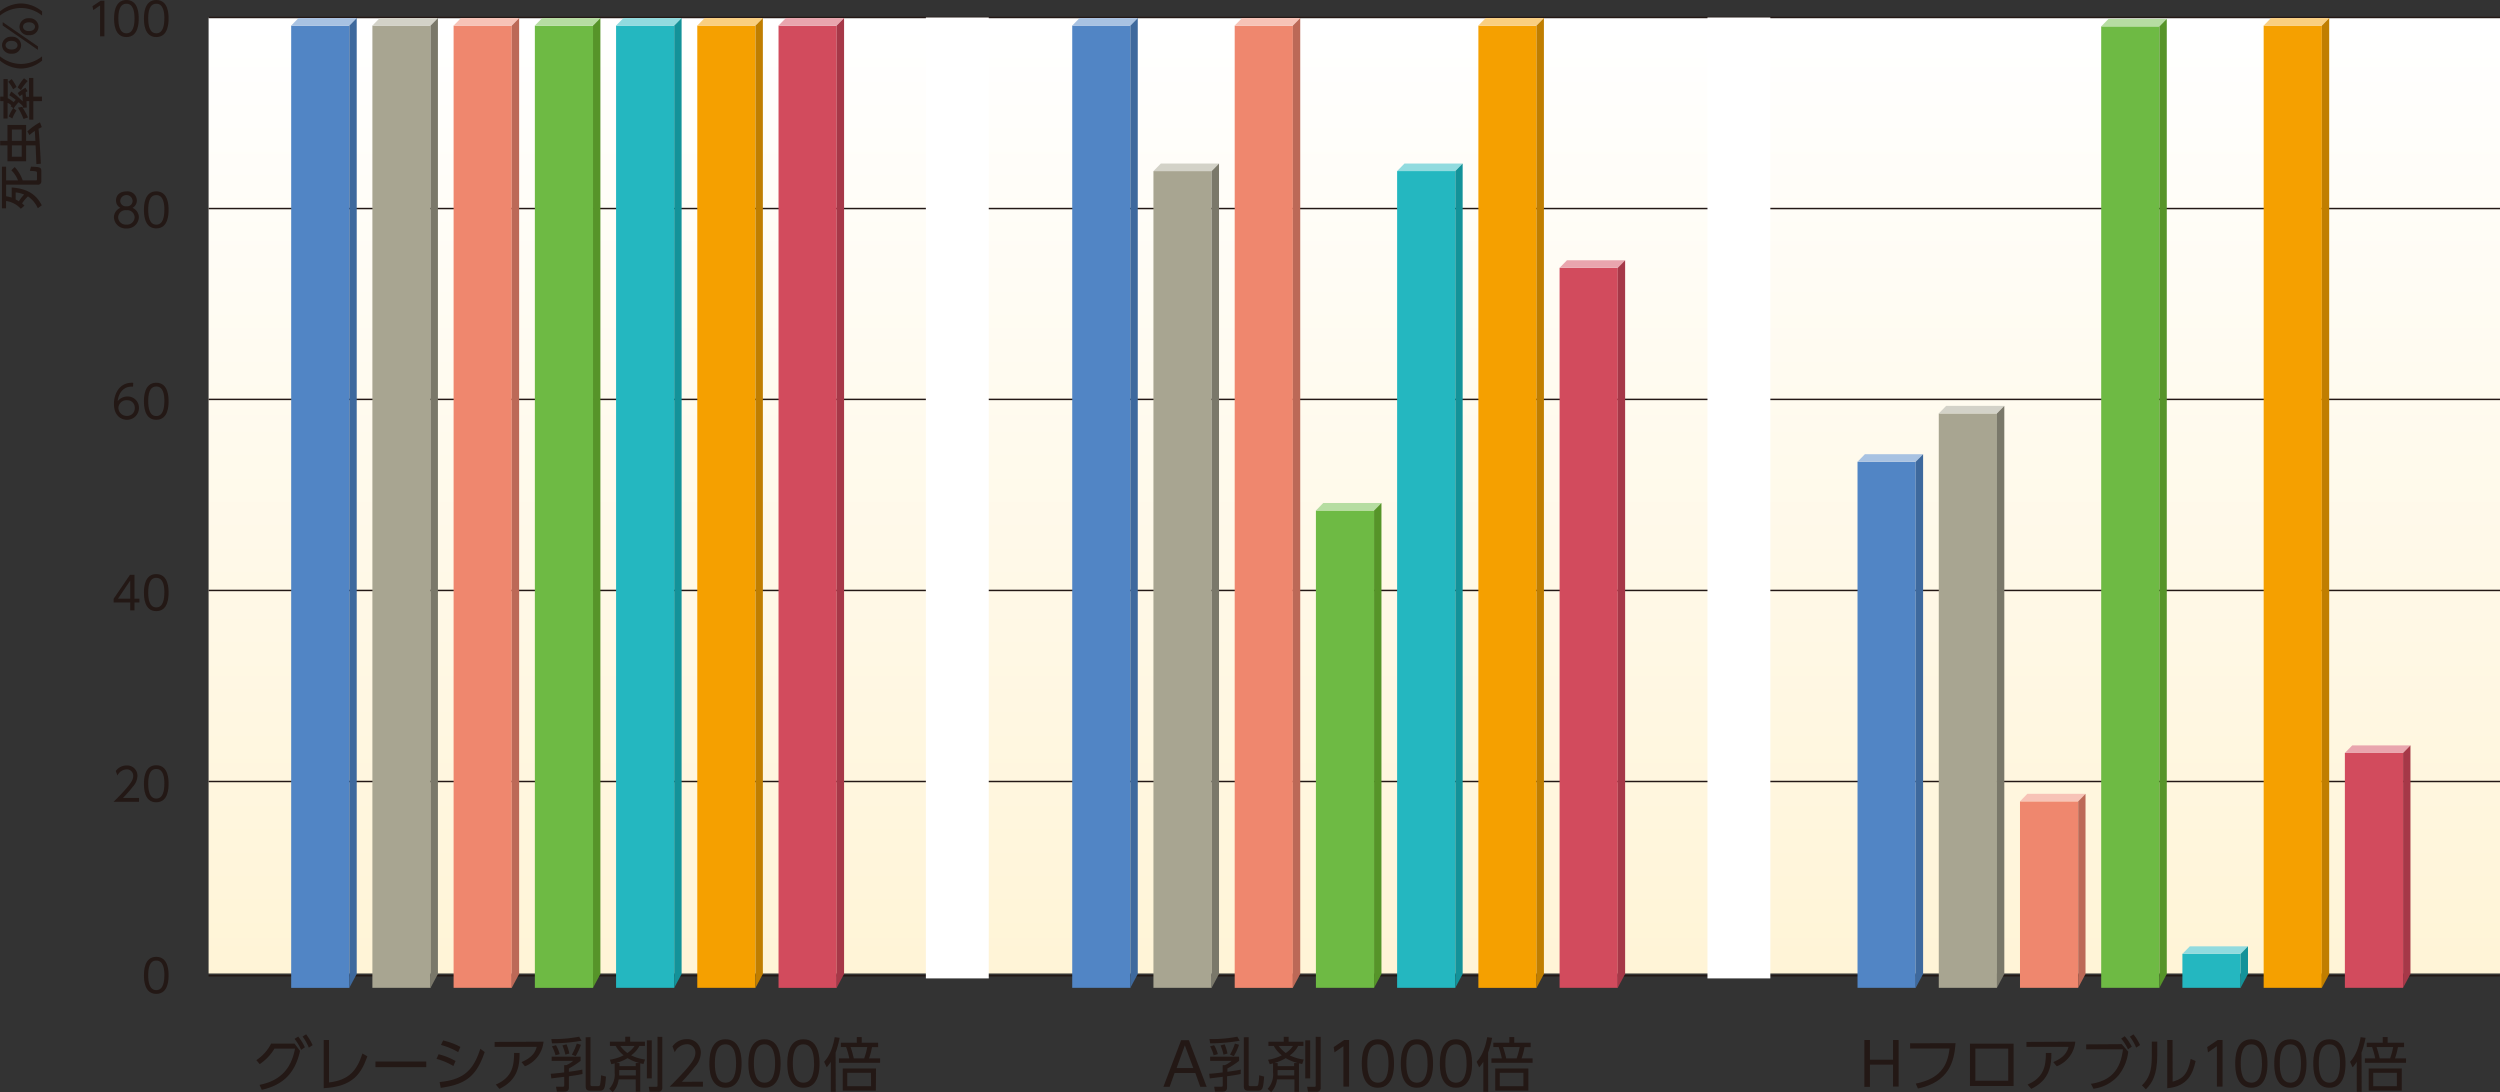 <svg xmlns="http://www.w3.org/2000/svg" xmlns:xlink="http://www.w3.org/1999/xlink" viewBox="0 0 507.33 221.64">
  <rect x="0" y="0" width="507.33" height="221.64" fill="#333333" stroke="none"/>
  <defs>
    <style>
      .cls-1 {
        fill: url(#名称未設定グラデーション_46);
      }

      .cls-2 {
        fill: none;
        stroke: #231815;
        stroke-miterlimit: 10;
        stroke-width: 0.3px;
      }

      .cls-3 {
        fill: #231815;
      }

      .cls-4 {
        fill: #5185c5;
      }

      .cls-5 {
        fill: #a8c2e2;
      }

      .cls-6 {
        fill: #3e699d;
      }

      .cls-7 {
        fill: #a8a591;
      }

      .cls-8 {
        fill: #d3d2c8;
      }

      .cls-9 {
        fill: #7a786a;
      }

      .cls-10 {
        fill: #ef876e;
      }

      .cls-11 {
        fill: #f7c3b7;
      }

      .cls-12 {
        fill: #bc6957;
      }

      .cls-13 {
        fill: #6eba44;
      }

      .cls-14 {
        fill: #b6dda2;
      }

      .cls-15 {
        fill: #569429;
      }

      .cls-16 {
        fill: #24b7c0;
      }

      .cls-17 {
        fill: #91dbdf;
      }

      .cls-18 {
        fill: #139299;
      }

      .cls-19 {
        fill: #f5a000;
      }

      .cls-20 {
        fill: #facf80;
      }

      .cls-21 {
        fill: #c07e00;
      }

      .cls-22 {
        fill: #d24b5d;
      }

      .cls-23 {
        fill: #e9a5ae;
      }

      .cls-24 {
        fill: #a63848;
      }

      .cls-25 {
        fill: #fff;
      }
    </style>
    <linearGradient id="名称未設定グラデーション_46" data-name="名称未設定グラデーション 46" x1="274.83" y1="199.09" x2="274.83" y2="4.7" gradientUnits="userSpaceOnUse">
      <stop offset="0" stop-color="#fff4d6"/>
      <stop offset="1" stop-color="#fff"/>
    </linearGradient>
  </defs>
  <title>p03-04</title>
  <g id="レイヤー_2" data-name="レイヤー 2">
    <g id="レイヤー_1-2" data-name="レイヤー 1">
      <g>
        <rect class="cls-1" x="42.33" y="3.55" width="465" height="194"/>
        <path class="cls-2" d="M42.56,4.5h465m-465,38.77h465M42.56,82h465m-465,38.77h465m-465,38.77h465" transform="translate(-0.23 -0.95)"/>
        <line class="cls-2" x1="42.33" y1="198.01" x2="507.3" y2="198.01"/>
        <path class="cls-3" d="M29.44,198.88c0-.72,0-3.76,2.5-3.76s2.5,3,2.5,3.76,0,3.76-2.5,3.76S29.44,199.61,29.44,198.88Zm4.15,0c0-1.2-.18-3-1.64-3s-1.64,1.72-1.64,3,.22,3,1.64,3S33.58,200.12,33.58,198.88Z" transform="translate(-0.23 -0.95)"/>
        <g>
          <path class="cls-3" d="M28.44,162.87v.79H23.27c.58-.57,1.56-1.52,2.52-2.64,1.1-1.27,1.47-1.88,1.47-2.62a1.28,1.28,0,0,0-1.36-1.32,2.14,2.14,0,0,0-1.83,1.25l-.35-.92a2.67,2.67,0,0,1,2.18-1.12,2.07,2.07,0,0,1,2.22,2.1,3.38,3.38,0,0,1-.94,2.22,27.6,27.6,0,0,1-2,2.27Z" transform="translate(-0.23 -0.95)"/>
          <path class="cls-3" d="M29.44,160c0-.72,0-3.76,2.5-3.76s2.5,3,2.5,3.76,0,3.76-2.5,3.76S29.44,160.78,29.44,160Zm4.15,0c0-1.2-.18-3-1.64-3s-1.64,1.72-1.64,3,.22,3,1.64,3S33.58,161.28,33.58,160Z" transform="translate(-0.23 -0.95)"/>
        </g>
        <g>
          <path class="cls-3" d="M26.66,124.82v-1.61H23.29v-.75l3.31-4.86h.92v4.84h1v.77h-1v1.61Zm-2.49-2.38h2.49v-3.68Z" transform="translate(-0.23 -0.95)"/>
          <path class="cls-3" d="M29.44,121.21c0-.72,0-3.76,2.5-3.76s2.5,3,2.5,3.76,0,3.76-2.5,3.76S29.44,121.95,29.44,121.21Zm4.15,0c0-1.2-.18-3-1.64-3s-1.64,1.72-1.64,3,.22,3,1.64,3S33.58,122.45,33.58,121.21Z" transform="translate(-0.23 -0.95)"/>
        </g>
        <g>
          <path class="cls-3" d="M27.23,79.42c-2.22-.16-3,1.69-3.11,2.93a2.52,2.52,0,0,1,1.94-.94,2.28,2.28,0,0,1,2.37,2.31A2.41,2.41,0,0,1,26,86.14c-1,0-2.65-.64-2.65-3.25,0-1.94,1.08-4.43,3.92-4.26ZM26,82.17a1.62,1.62,0,0,0-1.74,1.5,1.67,1.67,0,0,0,1.71,1.68,1.54,1.54,0,0,0,1.61-1.58A1.5,1.5,0,0,0,26,82.17Z" transform="translate(-0.23 -0.95)"/>
          <path class="cls-3" d="M29.44,82.38c0-.72,0-3.76,2.5-3.76s2.5,3,2.5,3.76,0,3.76-2.5,3.76S29.44,83.11,29.44,82.38Zm4.15,0c0-1.2-.18-3-1.64-3s-1.64,1.72-1.64,3,.22,3,1.64,3S33.58,83.62,33.58,82.38Z" transform="translate(-0.23 -0.95)"/>
        </g>
        <g>
          <path class="cls-3" d="M28.41,45.07a2.37,2.37,0,0,1-2.53,2.24,2.37,2.37,0,0,1-2.53-2.24,2.1,2.1,0,0,1,1.3-1.94,1.68,1.68,0,0,1-.88-1.51c0-1,.72-1.83,2.16-1.83A1.88,1.88,0,0,1,28,41.61a1.68,1.68,0,0,1-.88,1.52A2.1,2.1,0,0,1,28.41,45.07Zm-.86,0a1.49,1.49,0,0,0-1.67-1.46,1.49,1.49,0,0,0-1.67,1.46,1.54,1.54,0,0,0,1.67,1.46A1.54,1.54,0,0,0,27.55,45.06Zm-.41-3.39a1.26,1.26,0,0,0-2.51,0,1.11,1.11,0,0,0,1.26,1.13A1.11,1.11,0,0,0,27.14,41.66Z" transform="translate(-0.23 -0.95)"/>
          <path class="cls-3" d="M29.44,43.54c0-.72,0-3.76,2.5-3.76s2.5,3,2.5,3.76,0,3.76-2.5,3.76S29.44,44.28,29.44,43.54Zm4.15,0c0-1.2-.18-3-1.64-3s-1.64,1.72-1.64,3,.22,3,1.64,3S33.58,44.78,33.58,43.54Z" transform="translate(-0.23 -0.95)"/>
        </g>
        <g>
          <path class="cls-3" d="M20.65,1.1h.77V8.32h-.88V2.06L19.15,3,19,2.2Z" transform="translate(-0.23 -0.95)"/>
          <path class="cls-3" d="M23.38,4.71c0-.72,0-3.76,2.5-3.76s2.5,3,2.5,3.76,0,3.76-2.5,3.76S23.38,5.45,23.38,4.71Zm4.15,0c0-1.2-.18-3-1.64-3s-1.64,1.72-1.64,3,.22,3,1.64,3S27.53,5.95,27.53,4.71Z" transform="translate(-0.23 -0.95)"/>
          <path class="cls-3" d="M29.44,4.71c0-.72,0-3.76,2.5-3.76s2.5,3,2.5,3.76,0,3.76-2.5,3.76S29.44,5.45,29.44,4.71Zm4.15,0c0-1.2-.18-3-1.64-3s-1.64,1.72-1.64,3,.22,3,1.64,3S33.58,5.95,33.58,4.71Z" transform="translate(-0.23 -0.95)"/>
        </g>
        <g>
          <g>
            <path class="cls-3" d="M52.9,221.1c4.65-.92,6.51-3.74,7.2-7.35H55.93a10,10,0,0,1-3,3.15l-.68-.82a8.78,8.78,0,0,0,3-3.35H60l1.12,1.48c-1,4.57-3.5,6.94-7.77,7.9Zm7.84-9.8a10.12,10.12,0,0,1,1.36,2.18l-.76.52A10,10,0,0,0,60,211.77Zm1.61-.46a10.54,10.54,0,0,1,1.32,2.21l-.77.5a10.07,10.07,0,0,0-1.27-2.25Z" transform="translate(-0.23 -0.95)"/>
            <path class="cls-3" d="M67,220.61c4.08-.47,5.67-2.45,6.78-5.87l1,.58c-1.24,3.41-2.83,6.15-8.86,6.46V212H67Z" transform="translate(-0.23 -0.95)"/>
            <path class="cls-3" d="M86.73,216.37v1.14H76.42v-1.14Z" transform="translate(-0.23 -0.95)"/>
            <path class="cls-3" d="M92.23,217.28a13.27,13.27,0,0,0-3.42-1.45l.42-.94a13,13,0,0,1,3.45,1.38Zm-2.79,3.25c4.69-.47,6.81-2.19,8.26-6.76l.89.67c-1.7,5-3.92,6.57-8.92,7.27Zm3.77-6.07A14.82,14.82,0,0,0,89.72,213l.43-.91a14.21,14.21,0,0,1,3.51,1.31Z" transform="translate(-0.23 -0.95)"/>
            <path class="cls-3" d="M110.53,212.34a6,6,0,0,1-3.77,5l-.7-.86c2.33-1,2.83-2.15,3.09-3.09h-8.54v-1Zm-9.69,8.7c3.3-1.42,3.72-3.75,3.71-6.42h1.12c0,2.33-.2,5.43-4.09,7.3Z" transform="translate(-0.23 -0.95)"/>
            <path class="cls-3" d="M118.44,218.9c-.46.1-1,.22-2.76.46v2.21c0,.41-.07.91-.92.91h-1.52l-.18-1h1.31c.36,0,.36-.08.36-.31v-1.7c-.6.07-1.85.24-2.62.32l-.12-.95c.49,0,1.29-.1,2.73-.26v-1.48h.44a5.3,5.3,0,0,0,1.39-.87h-4.37v-.85h5.87v.85a16.71,16.71,0,0,1-2.37,1.55v.67c1.64-.23,2.27-.35,2.72-.44Zm-6.33-7.09a27.42,27.42,0,0,0,5.65-.48l.49.82a35.65,35.65,0,0,1-6,.53Zm.85,3.29a8.09,8.09,0,0,0-.72-1.82l.82-.22a7.14,7.14,0,0,1,.75,1.81Zm2-.13a10.6,10.6,0,0,0-.6-1.87l.83-.22a9.12,9.12,0,0,1,.58,1.87Zm1.32,0a12.1,12.1,0,0,0,1-2.25l.83.25a10.73,10.73,0,0,1-1.06,2.31Zm3.78-3.55v9.52c0,.35.07.42.35.42h1.07c.29,0,.42,0,.52-.28a11.89,11.89,0,0,0,.2-1.92l1,.26c-.17,2.47-.34,2.88-1.33,2.88h-1.79c-.76,0-1-.22-1-1v-9.85Z" transform="translate(-0.23 -0.95)"/>
            <path class="cls-3" d="M125.77,220a4.57,4.57,0,0,1-1.19,2.59l-.72-.68a4.3,4.3,0,0,0,1.1-3.37v-1.8c-.23.07-.36.1-.67.17L124,216a9.36,9.36,0,0,0,2.79-.9,5.94,5.94,0,0,1-1.62-1.9H124v-.86h3.11v-1h1v1h3v.86H130a5.4,5.4,0,0,1-1.7,1.91,8.74,8.74,0,0,0,2.83.84l-.32.92-.65-.14v5.77h-.92V220Zm3.47-2.7v-.62H130a9.36,9.36,0,0,1-2.42-1,9.76,9.76,0,0,1-2.34,1h.7v.62Zm-3.35.8v.44c0,.32,0,.48,0,.65h3.37V218.1Zm.23-4.89a6.67,6.67,0,0,0,1.42,1.43,5.1,5.1,0,0,0,1.46-1.43Zm6.38-1.14v7.72h-1v-7.72Zm2.13-.7v10.23a.78.78,0,0,1-.89.9h-1.69l-.17-1h1.55c.2,0,.23-.1.23-.28v-9.87Z" transform="translate(-0.23 -0.95)"/>
            <path class="cls-3" d="M142.88,220.47v1h-6.76c.75-.74,2-2,3.3-3.45,1.44-1.67,1.92-2.46,1.92-3.43a1.67,1.67,0,0,0-1.78-1.73,2.8,2.8,0,0,0-2.4,1.63l-.46-1.2a3.49,3.49,0,0,1,2.85-1.46,2.71,2.71,0,0,1,2.9,2.75,4.42,4.42,0,0,1-1.24,2.9,36,36,0,0,1-2.61,3Z" transform="translate(-0.23 -0.95)"/>
            <path class="cls-3" d="M144.18,216.77c0-.95,0-4.92,3.27-4.92s3.27,4,3.27,4.92,0,4.92-3.27,4.92S144.18,217.73,144.18,216.77Zm5.42,0c0-1.57-.24-3.89-2.15-3.89s-2.15,2.25-2.15,3.89.29,3.89,2.15,3.89S149.6,218.39,149.6,216.77Z" transform="translate(-0.23 -0.95)"/>
            <path class="cls-3" d="M152.1,216.77c0-.95,0-4.92,3.27-4.92s3.27,4,3.27,4.92,0,4.92-3.27,4.92S152.1,217.73,152.1,216.77Zm5.42,0c0-1.57-.24-3.89-2.15-3.89s-2.15,2.25-2.15,3.89.29,3.89,2.15,3.89S157.52,218.39,157.52,216.77Z" transform="translate(-0.23 -0.95)"/>
            <path class="cls-3" d="M160,216.77c0-.95,0-4.92,3.27-4.92s3.27,4,3.27,4.92,0,4.92-3.27,4.92S160,217.73,160,216.77Zm5.42,0c0-1.57-.24-3.89-2.15-3.89s-2.15,2.25-2.15,3.89.29,3.89,2.15,3.89S165.44,218.39,165.44,216.77Z" transform="translate(-0.23 -0.95)"/>
            <path class="cls-3" d="M169.83,222.51h-1v-6.09a6.91,6.91,0,0,1-.84,1.12l-.52-1.12c.52-.58,1.6-1.85,2.15-5l1,.14a19.3,19.3,0,0,1-.82,3Zm9-6.78v.89h-8.35v-.89h2.1a16.63,16.63,0,0,0-.64-2.29h-1.08v-.89h3.24V211.4h1v1.15h3.33v.89h-1.24a14.46,14.46,0,0,1-.6,2.29Zm-.86,6.54h-6.72v-4.5H178Zm-1-3.61h-4.8v2.72H177Zm-1.37-2.93a14.34,14.34,0,0,0,.62-2.29h-3.37a20.87,20.87,0,0,1,.64,2.29Z" transform="translate(-0.23 -0.95)"/>
          </g>
          <g>
            <g>
              <rect class="cls-4" x="-32.42" y="97.88" width="195.27" height="11.81" transform="translate(-38.79 168.05) rotate(-90)"/>
              <polygon class="cls-5" points="59.08 5.19 60.58 3.66 72.39 3.66 70.89 5.19 59.08 5.19"/>
              <polygon class="cls-6" points="72.39 3.66 72.39 197.65 70.89 200.46 70.89 5.19 72.39 3.66"/>
            </g>
            <g>
              <rect class="cls-7" x="-15.93" y="97.88" width="195.27" height="11.81" transform="translate(-22.31 184.53) rotate(-90)"/>
              <polygon class="cls-8" points="75.57 5.19 77.06 3.66 88.87 3.66 87.37 5.19 75.57 5.19"/>
              <polygon class="cls-9" points="88.87 3.66 88.87 197.65 87.37 200.46 87.37 5.19 88.87 3.66"/>
            </g>
            <g>
              <rect class="cls-10" x="0.55" y="97.88" width="195.27" height="11.81" transform="translate(-5.83 201.01) rotate(-90)"/>
              <polygon class="cls-11" points="92.05 5.19 93.55 3.66 105.35 3.66 103.86 5.19 92.05 5.19"/>
              <polygon class="cls-12" points="105.35 3.66 105.35 197.65 103.86 200.46 103.86 5.19 105.35 3.66"/>
            </g>
            <g>
              <rect class="cls-13" x="17.03" y="97.88" width="195.27" height="11.81" transform="translate(10.66 217.5) rotate(-90)"/>
              <polygon class="cls-14" points="108.53 5.19 110.03 3.66 121.83 3.66 120.34 5.19 108.53 5.19"/>
              <polygon class="cls-15" points="121.84 3.66 121.84 197.65 120.34 200.46 120.34 5.19 121.84 3.66"/>
            </g>
            <g>
              <rect class="cls-16" x="33.52" y="97.88" width="195.27" height="11.81" transform="translate(27.14 233.98) rotate(-90)"/>
              <polygon class="cls-17" points="125.02 5.19 126.51 3.66 138.32 3.66 136.82 5.19 125.02 5.19"/>
              <polygon class="cls-18" points="138.32 3.66 138.32 197.65 136.82 200.46 136.82 5.19 138.32 3.66"/>
            </g>
            <g>
              <rect class="cls-19" x="50" y="97.88" width="195.27" height="11.81" transform="translate(43.62 250.46) rotate(-90)"/>
              <polygon class="cls-20" points="141.5 5.19 143 3.66 154.8 3.66 153.31 5.19 141.5 5.19"/>
              <polygon class="cls-21" points="154.81 3.66 154.81 197.65 153.31 200.46 153.31 5.19 154.81 3.66"/>
            </g>
            <g>
              <rect class="cls-22" x="66.48" y="97.88" width="195.27" height="11.81" transform="translate(60.11 266.95) rotate(-90)"/>
              <polygon class="cls-23" points="157.98 5.19 159.48 3.66 171.28 3.66 169.79 5.19 157.98 5.19"/>
              <polygon class="cls-24" points="171.29 3.66 171.29 197.65 169.79 200.46 169.79 5.19 171.29 3.66"/>
            </g>
          </g>
        </g>
        <g>
          <g>
            <path class="cls-3" d="M238.59,218.7l-1,2.79h-1.27l3.6-9.45h1.58l3.6,9.45H243.8l-1-2.79Zm3.8-1-1.72-4.61L239,217.7Z" transform="translate(-0.23 -0.95)"/>
            <path class="cls-3" d="M252,218.9c-.46.1-1,.22-2.76.46v2.21c0,.41-.07.91-.92.91h-1.52l-.18-1H248c.36,0,.36-.08.36-.31v-1.7c-.6.07-1.85.24-2.62.32l-.12-.95c.49,0,1.29-.1,2.73-.26v-1.48h.44a5.3,5.3,0,0,0,1.39-.87h-4.37v-.85h5.87v.85a16.71,16.71,0,0,1-2.37,1.55v.67c1.64-.23,2.27-.35,2.72-.44Zm-6.33-7.09a27.42,27.42,0,0,0,5.65-.48l.49.82a35.65,35.65,0,0,1-6,.53Zm.85,3.29a8.09,8.09,0,0,0-.72-1.82l.82-.22a7.14,7.14,0,0,1,.75,1.81Zm2-.13a10.6,10.6,0,0,0-.6-1.87l.83-.22a9.12,9.12,0,0,1,.58,1.87Zm1.32,0a12.1,12.1,0,0,0,1-2.25l.83.25a10.69,10.69,0,0,1-1.06,2.31Zm3.78-3.55v9.52c0,.35.07.42.35.42h1.07c.29,0,.42,0,.52-.28a11.89,11.89,0,0,0,.2-1.92l1,.26c-.17,2.47-.34,2.88-1.33,2.88h-1.79c-.76,0-1-.22-1-1v-9.85Z" transform="translate(-0.23 -0.95)"/>
            <path class="cls-3" d="M259.38,220a4.57,4.57,0,0,1-1.19,2.59l-.72-.68a4.3,4.3,0,0,0,1.1-3.37v-1.8c-.23.07-.36.1-.67.17l-.34-.9a9.36,9.36,0,0,0,2.79-.9,5.94,5.94,0,0,1-1.62-1.9h-1.1v-.86h3.11v-1h1v1h3v.86h-1.07a5.4,5.4,0,0,1-1.7,1.91,8.74,8.74,0,0,0,2.83.84l-.32.92-.65-.14v5.77h-.92V220Zm3.47-2.7v-.62h.72a9.36,9.36,0,0,1-2.42-1,9.76,9.76,0,0,1-2.34,1h.7v.62Zm-3.35.8v.44c0,.32,0,.48,0,.65h3.37V218.1Zm.23-4.89a6.67,6.67,0,0,0,1.42,1.43,5.1,5.1,0,0,0,1.46-1.43Zm6.38-1.14v7.72h-1v-7.72Zm2.13-.7v10.23a.78.78,0,0,1-.89.9h-1.69l-.17-1H267c.2,0,.23-.1.23-.28v-9.87Z" transform="translate(-0.23 -0.95)"/>
            <path class="cls-3" d="M273,212h1v9.45h-1.15v-8.19l-1.81,1.25-.16-1.07Z" transform="translate(-0.23 -0.95)"/>
            <path class="cls-3" d="M276.58,216.77c0-.95,0-4.92,3.27-4.92s3.27,4,3.27,4.92,0,4.92-3.27,4.92S276.58,217.73,276.58,216.77Zm5.42,0c0-1.57-.24-3.89-2.15-3.89s-2.15,2.25-2.15,3.89.29,3.89,2.15,3.89S282,218.39,282,216.77Z" transform="translate(-0.23 -0.95)"/>
            <path class="cls-3" d="M284.5,216.77c0-.95,0-4.92,3.27-4.92s3.27,4,3.27,4.92,0,4.92-3.27,4.92S284.5,217.73,284.5,216.77Zm5.42,0c0-1.57-.24-3.89-2.15-3.89s-2.15,2.25-2.15,3.89.29,3.89,2.15,3.89S289.93,218.39,289.93,216.77Z" transform="translate(-0.23 -0.95)"/>
            <path class="cls-3" d="M292.42,216.77c0-.95,0-4.92,3.27-4.92s3.27,4,3.27,4.92,0,4.92-3.27,4.92S292.42,217.73,292.42,216.77Zm5.42,0c0-1.57-.24-3.89-2.15-3.89s-2.15,2.25-2.15,3.89.29,3.89,2.15,3.89S297.85,218.39,297.85,216.77Z" transform="translate(-0.23 -0.95)"/>
            <path class="cls-3" d="M302.24,222.51h-1v-6.09a6.91,6.91,0,0,1-.84,1.12l-.52-1.12c.52-.58,1.6-1.85,2.15-5l1,.14a19.3,19.3,0,0,1-.82,3Zm9-6.78v.89h-8.35v-.89H305a16.63,16.63,0,0,0-.64-2.29h-1.08v-.89h3.24V211.4h1v1.15h3.33v.89h-1.24a14.46,14.46,0,0,1-.6,2.29Zm-.86,6.54h-6.72v-4.5h6.72Zm-1-3.61h-4.8v2.72h4.8ZM308,215.73a14.34,14.34,0,0,0,.62-2.29h-3.37a20.87,20.87,0,0,1,.64,2.29Z" transform="translate(-0.23 -0.95)"/>
          </g>
          <g>
            <g>
              <rect class="cls-4" x="126.09" y="97.88" width="195.27" height="11.81" transform="translate(119.71 326.55) rotate(-90)"/>
              <polygon class="cls-5" points="217.59 5.19 219.08 3.66 230.89 3.66 229.39 5.19 217.59 5.19"/>
              <polygon class="cls-6" points="230.89 3.66 230.89 197.65 229.39 200.46 229.39 5.19 230.89 3.66"/>
            </g>
            <g>
              <rect class="cls-7" x="157.33" y="112.64" width="165.74" height="11.81" transform="translate(121.43 357.79) rotate(-90)"/>
              <polygon class="cls-8" points="234.07 34.72 235.57 33.19 247.37 33.19 245.88 34.72 234.07 34.72"/>
              <polygon class="cls-9" points="247.38 33.19 247.38 197.65 245.88 200.46 245.88 34.72 247.38 33.19"/>
            </g>
            <g>
              <rect class="cls-10" x="159.05" y="97.88" width="195.27" height="11.81" transform="translate(152.68 359.52) rotate(-90)"/>
              <polygon class="cls-11" points="250.55 5.19 252.05 3.66 263.86 3.66 262.36 5.19 250.55 5.19"/>
              <polygon class="cls-12" points="263.86 3.66 263.86 197.65 262.36 200.46 262.36 5.19 263.86 3.66"/>
            </g>
            <g>
              <rect class="cls-13" x="224.74" y="147.08" width="96.86" height="11.81" transform="translate(119.96 425.2) rotate(-90)"/>
              <polygon class="cls-14" points="267.04 103.6 268.53 102.07 280.34 102.07 278.84 103.6 267.04 103.6"/>
              <polygon class="cls-15" points="280.34 102.07 280.34 197.65 278.84 200.46 278.84 103.6 280.34 102.07"/>
            </g>
            <g>
              <rect class="cls-16" x="206.78" y="112.63" width="165.75" height="11.81" transform="translate(170.89 407.24) rotate(-90)"/>
              <polygon class="cls-17" points="283.52 34.71 285.02 33.18 296.82 33.18 295.33 34.71 283.52 34.71"/>
              <polygon class="cls-18" points="296.82 33.18 296.82 197.65 295.33 200.46 295.33 34.71 296.82 33.18"/>
            </g>
            <g>
              <rect class="cls-19" x="208.5" y="97.88" width="195.27" height="11.81" transform="translate(202.13 408.97) rotate(-90)"/>
              <polygon class="cls-20" points="300 5.19 301.5 3.66 313.31 3.66 311.81 5.19 300 5.19"/>
              <polygon class="cls-21" points="313.31 3.66 313.31 197.65 311.81 200.46 311.81 5.19 313.31 3.66"/>
            </g>
            <g>
              <rect class="cls-22" x="249.57" y="122.46" width="146.11" height="11.81" transform="translate(194.03 450.03) rotate(-90)"/>
              <polygon class="cls-23" points="316.49 54.35 317.98 52.82 329.79 52.82 328.29 54.35 316.49 54.35"/>
              <polygon class="cls-24" points="329.79 52.82 329.79 197.65 328.29 200.46 328.29 54.35 329.79 52.82"/>
            </g>
          </g>
        </g>
        <g>
          <g>
            <path class="cls-3" d="M384.39,216V212h1.13v9.45h-1.13V217H379.7v4.51h-1.13V212h1.13V216Z" transform="translate(-0.23 -0.95)"/>
            <path class="cls-3" d="M397.08,212.65c-.28,3.81-1.37,7.87-7.64,9.2l-.44-1c4.86-1,6.45-3.49,6.85-7.12h-8v-1.07Z" transform="translate(-0.23 -0.95)"/>
            <path class="cls-3" d="M408.85,212.74v8.59H400v-8.59Zm-1.09,1h-6.67v6.52h6.67Z" transform="translate(-0.23 -0.95)"/>
            <path class="cls-3" d="M421.38,212.34a6,6,0,0,1-3.77,5l-.7-.86c2.33-1,2.83-2.15,3.09-3.09h-8.54v-1Zm-9.69,8.7c3.3-1.42,3.72-3.75,3.71-6.42h1.12c0,2.33-.2,5.43-4.09,7.3Z" transform="translate(-0.23 -0.95)"/>
            <path class="cls-3" d="M430.8,212.84l1.32,1.52a9.31,9.31,0,0,1-1.93,4.76,8.06,8.06,0,0,1-5.13,2.77l-.52-1c3.77-.56,6-2.58,6.5-7h-7.46v-1Zm.6-1.62a10.2,10.2,0,0,1,1.44,2.13l-.77.55a9.79,9.79,0,0,0-1.38-2.18Zm1.78-.37a10,10,0,0,1,1.34,2.18l-.79.52a9.32,9.32,0,0,0-1.29-2.22Z" transform="translate(-0.23 -0.95)"/>
            <path class="cls-3" d="M438,215.23c0,3.87-1.08,5.58-2.31,6.78l-.79-.8c1.33-1.33,2-2.7,2-5.89v-3H438Zm3.13,5.23c1.47-.46,3-.92,3.66-4.62l1,.43c-.53,2.4-1.51,5.15-5.76,5.52V212h1.08Z" transform="translate(-0.23 -0.95)"/>
            <path class="cls-3" d="M450.26,212h1v9.45h-1.15v-8.19l-1.81,1.25-.16-1.07Z" transform="translate(-0.23 -0.95)"/>
            <path class="cls-3" d="M453.83,216.77c0-.95,0-4.92,3.27-4.92s3.27,4,3.27,4.92,0,4.92-3.27,4.92S453.83,217.73,453.83,216.77Zm5.42,0c0-1.57-.24-3.89-2.15-3.89s-2.15,2.25-2.15,3.89.29,3.89,2.15,3.89S459.26,218.39,459.26,216.77Z" transform="translate(-0.23 -0.95)"/>
            <path class="cls-3" d="M461.75,216.77c0-.95,0-4.92,3.27-4.92s3.27,4,3.27,4.92,0,4.92-3.27,4.92S461.75,217.73,461.75,216.77Zm5.42,0c0-1.57-.24-3.89-2.15-3.89s-2.15,2.25-2.15,3.89.29,3.89,2.15,3.89S467.17,218.39,467.17,216.77Z" transform="translate(-0.23 -0.95)"/>
            <path class="cls-3" d="M469.67,216.77c0-.95,0-4.92,3.27-4.92s3.27,4,3.27,4.92,0,4.92-3.27,4.92S469.67,217.73,469.67,216.77Zm5.42,0c0-1.57-.24-3.89-2.15-3.89s-2.15,2.25-2.15,3.89.29,3.89,2.15,3.89S475.09,218.39,475.09,216.77Z" transform="translate(-0.23 -0.95)"/>
            <path class="cls-3" d="M479.49,222.51h-1v-6.09a6.91,6.91,0,0,1-.84,1.12l-.52-1.12c.52-.58,1.6-1.85,2.15-5l1,.14a19.3,19.3,0,0,1-.82,3Zm9-6.78v.89h-8.35v-.89h2.1a16.63,16.63,0,0,0-.64-2.29h-1.08v-.89h3.24V211.4h1v1.15h3.33v.89h-1.24a14.46,14.46,0,0,1-.6,2.29Zm-.86,6.54h-6.72v-4.5h6.72Zm-1-3.61h-4.8v2.72h4.8Zm-1.37-2.93a14.23,14.23,0,0,0,.62-2.29h-3.37a20.87,20.87,0,0,1,.64,2.29Z" transform="translate(-0.23 -0.95)"/>
          </g>
          <g>
            <g>
              <rect class="cls-4" x="329.71" y="142.13" width="106.76" height="11.81" transform="translate(234.82 530.17) rotate(-90)"/>
              <polygon class="cls-5" points="376.95 93.7 378.45 92.17 390.25 92.17 388.76 93.7 376.95 93.7"/>
              <polygon class="cls-6" points="390.26 92.17 390.26 197.65 388.76 200.46 388.76 93.7 390.26 92.17"/>
            </g>
            <g>
              <rect class="cls-7" x="341.29" y="137.23" width="116.56" height="11.81" transform="translate(256.21 541.75) rotate(-90)"/>
              <polygon class="cls-8" points="393.44 83.9 394.93 82.37 406.74 82.37 405.24 83.9 393.44 83.9"/>
              <polygon class="cls-9" points="406.74 82.37 406.74 197.65 405.24 200.46 405.24 83.9 406.74 82.37"/>
            </g>
            <g>
              <rect class="cls-10" x="397.13" y="176.59" width="37.84" height="11.81" transform="translate(233.33 597.59) rotate(-90)"/>
              <polygon class="cls-11" points="409.92 162.62 411.41 161.09 423.22 161.09 421.73 162.62 409.92 162.62"/>
              <polygon class="cls-12" points="423.22 161.09 423.22 197.65 421.73 200.46 421.73 162.62 423.22 161.09"/>
            </g>
            <g>
              <rect class="cls-13" x="334.98" y="97.95" width="195.11" height="11.81" transform="translate(328.45 535.44) rotate(-90)"/>
              <polygon class="cls-14" points="426.4 5.35 427.9 3.82 439.7 3.82 438.21 5.35 426.4 5.35"/>
              <polygon class="cls-15" points="439.71 3.82 439.71 197.65 438.21 200.46 438.21 5.35 439.71 3.82"/>
            </g>
            <g>
              <rect class="cls-16" x="445.57" y="192.06" width="6.9" height="11.81" transform="translate(250.82 646.03) rotate(-90)"/>
              <polygon class="cls-17" points="442.88 193.57 444.38 192.04 456.19 192.04 454.69 193.57 442.88 193.57"/>
              <polygon class="cls-18" points="456.19 192.03 456.19 197.65 454.69 200.46 454.69 193.57 456.19 192.03"/>
            </g>
            <g>
              <rect class="cls-19" x="367.87" y="97.88" width="195.27" height="11.81" transform="translate(361.49 568.33) rotate(-90)"/>
              <polygon class="cls-20" points="459.37 5.19 460.86 3.66 472.67 3.66 471.18 5.19 459.37 5.19"/>
              <polygon class="cls-21" points="472.67 3.66 472.67 197.65 471.18 200.46 471.18 5.19 472.67 3.66"/>
            </g>
            <g>
              <rect class="cls-22" x="458.15" y="171.67" width="47.67" height="11.81" transform="translate(304.18 658.61) rotate(-90)"/>
              <polygon class="cls-23" points="475.85 152.79 477.35 151.26 489.15 151.26 487.66 152.79 475.85 152.79"/>
              <polygon class="cls-24" points="489.16 151.25 489.16 197.65 487.66 200.46 487.66 152.79 489.16 151.25"/>
            </g>
          </g>
        </g>
        <rect class="cls-25" x="187.89" y="3.55" width="12.76" height="195"/>
        <rect class="cls-25" x="346.5" y="3.55" width="12.76" height="195"/>
        <g>
          <path class="cls-3" d="M4.46,43.32a5,5,0,0,0-3-1.58v1.49H.62V34.77h.85v2.79H3.89a6,6,0,0,0-1.36-2.05l.68-.66a7.36,7.36,0,0,1,1.62,2.71H7.48c.22,0,.25-.08.25-.25V36c0-.24,0-.31-1.44-.38l.23-.85c1.85.06,2.1.13,2.1.93v2a.67.67,0,0,1-.76.73H1.47v2.35a6.22,6.22,0,0,1,1.13.27V39c3.67.24,5.18,1.84,6.11,3.61l-.81.6a5.69,5.69,0,0,0-2-2.41,8.47,8.47,0,0,0-1.19,1.42,4,4,0,0,1,.48.46ZM3.41,41.44a6,6,0,0,1,.65.35,7.18,7.18,0,0,1,1.08-1.36A6,6,0,0,0,3.41,40Z" transform="translate(-0.23 -0.95)"/>
          <path class="cls-3" d="M8.71,26.75a7.15,7.15,0,0,0-.66.34c.18,1.49.39,5.46.47,7.09l-.91.07S7.49,31,7.45,30.46H5.53v3.22H1.74V30.46H.27v-.93H1.74V26.3H5.53v3.23H7.41c-.08-1.41-.09-1.58-.12-2a9.18,9.18,0,0,0-1.09.83l-.42-.74a12.09,12.09,0,0,1,2.56-1.85ZM2.64,29.54h2v-2.3h-2Zm0,3.22h2v-2.3h-2Z" transform="translate(-0.23 -0.95)"/>
          <path class="cls-3" d="M5.61,21.47c0,.18.05,1.09.06,1.3l-.8.05v-.33A7.08,7.08,0,0,0,4,21.7a8.1,8.1,0,0,0-1,1.26l.58.41A8.49,8.49,0,0,0,2.73,25L2,24.57a9.22,9.22,0,0,1,.91-1.69l-.52-.38.13-.2a3.16,3.16,0,0,0-.75-.48V25H.93V21.47H.27v-.92H.93V17H1.8v3.87A6.38,6.38,0,0,1,3,21.69c.21-.26.35-.4.42-.48a11.6,11.6,0,0,0-1.31-.93l.41-.75a17.68,17.68,0,0,1,2.31,2c0-.14,0-.84-.07-1.43-.2.14-.29.21-.53.4l-.4-.66a8.29,8.29,0,0,1,1.57-1.09l.42.71-.37.2c0,.14,0,.4.08.94h.59V16.77H7v3.78H8.74v.92H7v3.76H6.16V21.47ZM2.59,17a9,9,0,0,1,1,1.59l-.7.48a6.19,6.19,0,0,0-1-1.52ZM3.81,18.7A10.37,10.37,0,0,1,5.1,16.83l.76.57a8.34,8.34,0,0,0-1.38,1.84Zm.91,3.93a16.86,16.86,0,0,1,1.19,2.15L5,25.09a13.51,13.51,0,0,0-1.13-2.29Z" transform="translate(-0.23 -0.95)"/>
          <path class="cls-3" d="M8.77,13.25A6.88,6.88,0,0,1,4.5,14.86,6.88,6.88,0,0,1,.23,13.25v-.86A6.92,6.92,0,0,0,4.5,13.93a7,7,0,0,0,4.27-1.54Z" transform="translate(-0.23 -0.95)"/>
          <path class="cls-3" d="M.64,10.13A1.78,1.78,0,0,1,2.58,8.41a1.78,1.78,0,0,1,1.94,1.72,1.78,1.78,0,0,1-1.94,1.72A1.78,1.78,0,0,1,.64,10.13Zm.14-4V5.44l7.14,4.92v.71Zm3,4c0-.37-.3-.89-1.21-.89s-1.21.52-1.21.89S1.7,11,2.58,11,3.79,10.53,3.79,10.13Zm.4-3.76A1.78,1.78,0,0,1,6.12,4.65,1.79,1.79,0,0,1,8.06,6.37,1.78,1.78,0,0,1,6.12,8.09,1.77,1.77,0,0,1,4.18,6.37Zm3.15,0c0-.37-.3-.89-1.22-.89s-1.21.5-1.21.89.32.89,1.21.89S7.33,6.75,7.33,6.37Z" transform="translate(-0.23 -0.95)"/>
          <path class="cls-3" d="M8.77,4.11A6.9,6.9,0,0,0,4.5,2.57,6.9,6.9,0,0,0,.23,4.11V3.26A6.9,6.9,0,0,1,4.5,1.65,6.91,6.91,0,0,1,8.77,3.26Z" transform="translate(-0.23 -0.95)"/>
        </g>
      </g>
    </g>
  </g>
</svg>

